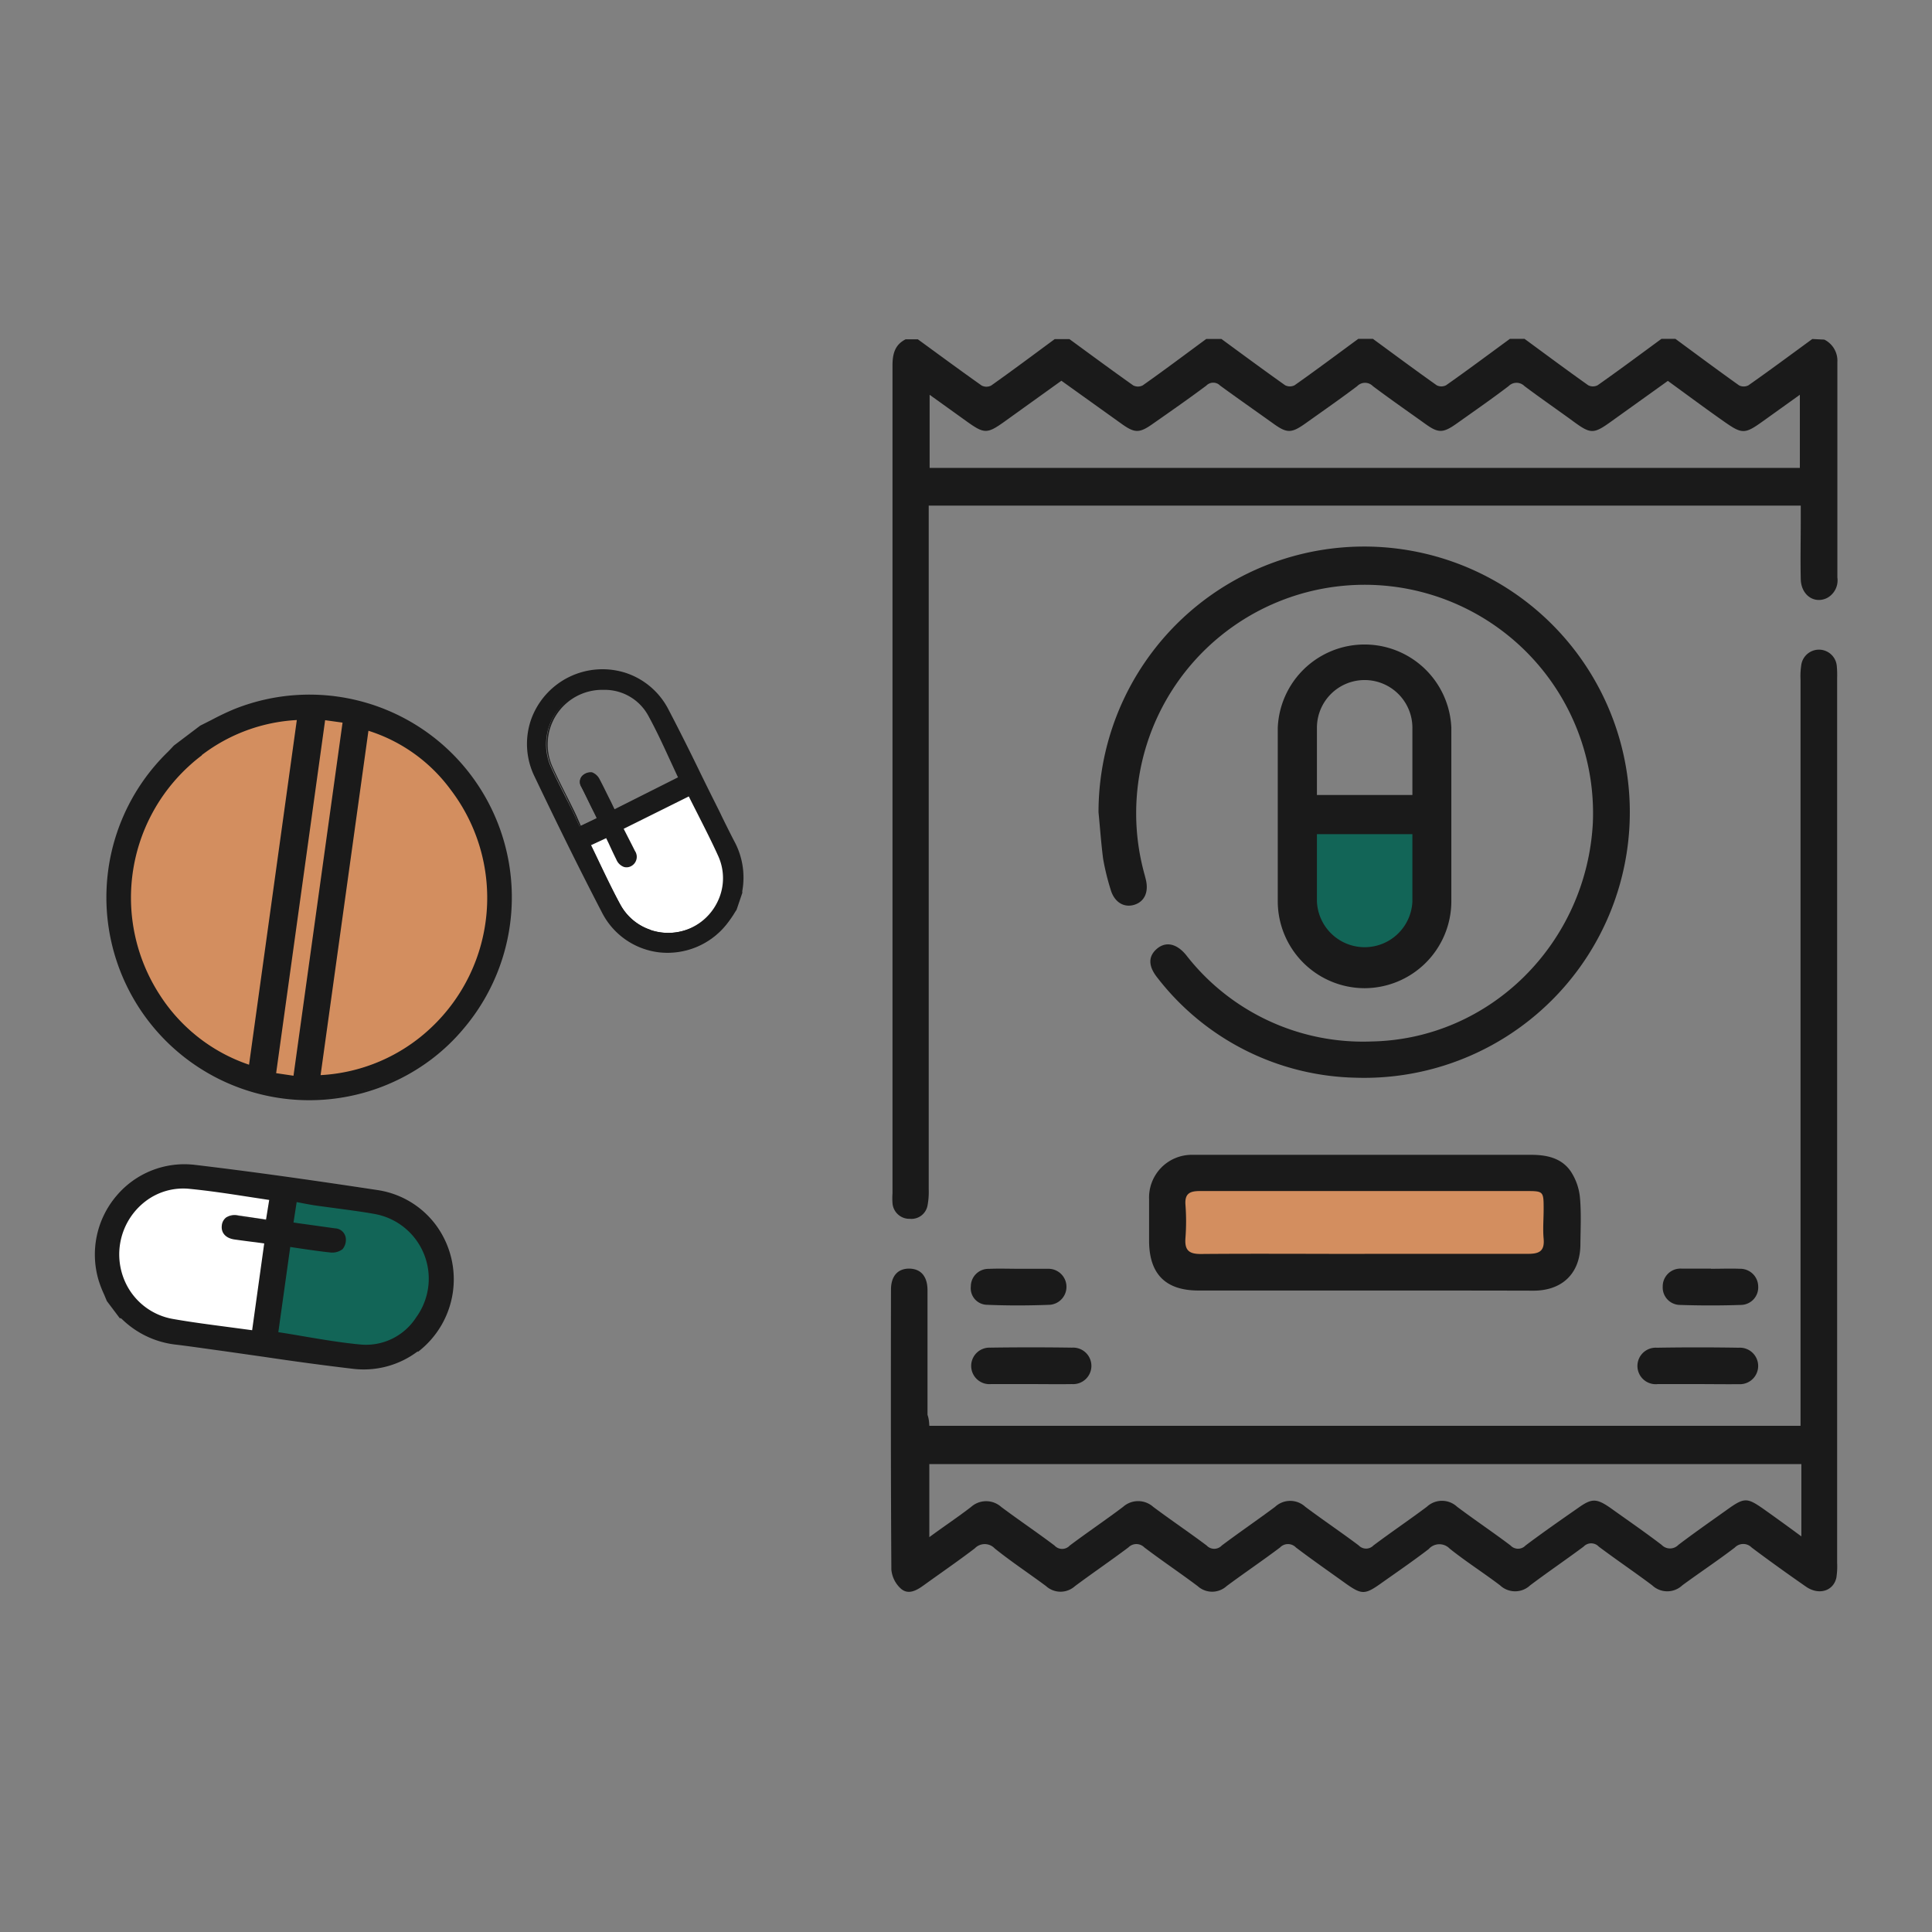 <svg id="Layer_1" data-name="Layer 1" xmlns="http://www.w3.org/2000/svg" viewBox="0 0 256 256"><rect x="0" y="0" width="256" height="256" fill="#808080" stroke="none"/><defs><style>.cls-1{fill:#126557;}.cls-2{fill:#d38e5f;}.cls-3{fill:#1a1a1a;}.cls-4{fill:#fff;}.cls-5{fill:none;}</style></defs><polygon class="cls-1" points="171.4 107.93 189.31 107.93 189.31 124.66 180.35 128.91 171.4 123.18 171.4 107.93"/><rect class="cls-2" x="154.85" y="156.18" width="51.68" height="11.93"/><path class="cls-3" d="M241.73,45a3.12,3.12,0,0,1,1.73,3c0,9.5,0,19,0,28.51a2.66,2.66,0,0,1-1.35,2.72c-1.7.84-3.44-.36-3.5-2.47-.06-2.65,0-5.3,0-7.94V67H123.06v2q0,44.3,0,88.6a9.67,9.67,0,0,1-.15,2.09,2.17,2.17,0,0,1-2.35,1.81,2.24,2.24,0,0,1-2.3-2.08,9.28,9.28,0,0,1,0-1.29q0-54.84,0-109.66c0-1.53.28-2.77,1.74-3.51h1.62c2.81,2.05,5.62,4.12,8.46,6.13a1.38,1.38,0,0,0,1.25,0c2.83-2,5.62-4.09,8.43-6.16h1.94c2.82,2.06,5.62,4.13,8.46,6.14a1.38,1.38,0,0,0,1.25,0c2.84-2,5.63-4.1,8.43-6.16h2c2.81,2.06,5.61,4.13,8.45,6.14a1.38,1.38,0,0,0,1.25,0c2.84-2,5.63-4.09,8.44-6.15h1.94c2.81,2.06,5.61,4.14,8.45,6.15a1.36,1.36,0,0,0,1.24,0c2.85-2,5.64-4.09,8.46-6.15h1.94c2.81,2.06,5.6,4.14,8.44,6.15a1.36,1.36,0,0,0,1.24,0c2.85-2,5.65-4.09,8.46-6.15H222c2.8,2.06,5.59,4.14,8.43,6.16a1.36,1.36,0,0,0,1.24,0c2.85-2,5.65-4.08,8.47-6.14ZM221,50.47l-7.58,5.43c-2.24,1.61-2.66,1.61-4.86,0s-4.4-3.12-6.56-4.74a1.48,1.48,0,0,0-2.1,0c-2.23,1.7-4.54,3.3-6.82,4.92-1.9,1.35-2.49,1.35-4.34,0-2.28-1.63-4.58-3.23-6.82-4.91a1.45,1.45,0,0,0-2.09,0c-2.24,1.69-4.54,3.29-6.83,4.92-1.9,1.35-2.48,1.34-4.33,0-2.32-1.66-4.67-3.3-7-5a1.27,1.27,0,0,0-1.82,0c-2.29,1.71-4.64,3.35-7,5-1.89,1.35-2.48,1.34-4.33,0l-7.88-5.64-7.59,5.45c-2.23,1.59-2.64,1.59-4.87,0l-5-3.59V62H238.49V52.31l-5,3.58c-2.3,1.64-2.67,1.63-5,0S223.56,52.33,221,50.47Z"/><path class="cls-3" d="M123.14,188.93H238.58v-2.15q0-48.36,0-96.7a9.8,9.8,0,0,1,.12-2.1,2.37,2.37,0,0,1,4.68.23,12.53,12.53,0,0,1,.05,1.62V207.1a9.64,9.64,0,0,1-.1,1.94c-.38,1.77-2.3,2.38-4,1.22-2.43-1.69-4.85-3.42-7.22-5.2a1.56,1.56,0,0,0-2.24,0c-2.28,1.74-4.66,3.32-6.95,5a2.91,2.91,0,0,1-4,0c-2.33-1.75-4.75-3.38-7.08-5.13a1.38,1.38,0,0,0-2,0c-2.34,1.74-4.75,3.38-7.08,5.13a2.91,2.91,0,0,1-4,0c-2.19-1.66-4.52-3.14-6.67-4.86a1.89,1.89,0,0,0-2.78.06c-2.1,1.61-4.28,3.1-6.44,4.63-2,1.41-2.46,1.4-4.46,0-2.24-1.61-4.5-3.18-6.69-4.84a1.46,1.46,0,0,0-2.11,0c-2.32,1.75-4.74,3.38-7.08,5.12a2.85,2.85,0,0,1-3.83,0c-2.33-1.75-4.75-3.37-7.07-5.13a1.48,1.48,0,0,0-2.11,0c-2.33,1.75-4.74,3.39-7.08,5.13a2.85,2.85,0,0,1-3.83,0c-2.25-1.68-4.6-3.22-6.81-5a1.82,1.82,0,0,0-2.64,0c-2.23,1.7-4.55,3.29-6.82,4.93-.93.67-2,1.24-2.95.42a3.86,3.86,0,0,1-1.28-2.54c-.08-12.36-.07-24.73-.05-37.09,0-1.82.92-2.81,2.43-2.79s2.4,1,2.41,2.85c0,5.51,0,11,0,16.52C123.06,187.92,123.11,188.35,123.14,188.93Zm0,14.75c2-1.47,3.82-2.68,5.53-4a3,3,0,0,1,4,0c2.33,1.74,4.75,3.37,7.07,5.12a1.36,1.36,0,0,0,2,0c2.33-1.75,4.75-3.38,7.07-5.13a3,3,0,0,1,4,0c2.33,1.74,4.75,3.37,7.08,5.12a1.37,1.37,0,0,0,2,0c2.33-1.75,4.74-3.39,7.07-5.13a2.94,2.94,0,0,1,4,0c2.33,1.74,4.75,3.37,7.08,5.12a1.35,1.35,0,0,0,1.95,0c2.33-1.75,4.75-3.38,7.08-5.13a2.94,2.94,0,0,1,4,0c2.33,1.75,4.75,3.37,7.08,5.13a1.37,1.37,0,0,0,2,0c2.29-1.72,4.63-3.35,7-5,1.76-1.25,2.39-1.25,4.2,0,2.28,1.63,4.59,3.22,6.82,4.92a1.54,1.54,0,0,0,2.23,0c2.15-1.63,4.36-3.17,6.56-4.74s2.58-1.5,4.73,0c1.65,1.17,3.28,2.35,5,3.62V194H123.14Z"/><path class="cls-3" d="M145.56,107.63a35.2,35.2,0,1,1,34,35.17,34.1,34.1,0,0,1-26.17-13.21c-1.25-1.54-1.27-2.85-.12-3.85s2.59-.78,3.89.8A29.68,29.68,0,0,0,181.75,138c15.7-.3,28.45-13,29.31-28.94a30.27,30.27,0,1,0-59.41,6.79c.06.21.11.41.16.62.44,1.71-.15,3-1.51,3.42s-2.64-.33-3.13-2a32.38,32.38,0,0,1-1-4.09C145.9,111.71,145.76,109.67,145.56,107.63Z"/><path class="cls-3" d="M180.8,171h-22c-4.36,0-6.53-2.19-6.54-6.59,0-1.83,0-3.66,0-5.5a5.66,5.66,0,0,1,5.61-5.89c.32,0,.65,0,1,0h44c2.1,0,4.06.42,5.28,2.22a7.63,7.63,0,0,1,1.2,3.42c.19,2.09.08,4.2.06,6.31-.05,3.73-2.36,6-6.1,6.05C195.8,171,188.3,171,180.8,171Zm0-4.86c7.23,0,14.45,0,21.68,0,1.5,0,2.2-.37,2.06-2-.12-1.28,0-2.58,0-3.88,0-2.43,0-2.44-2.37-2.44H167.71c-2.91,0-5.83,0-8.74,0-1.36,0-2,.37-1.89,1.83a29,29,0,0,1,0,4.37c-.13,1.61.42,2.16,2.08,2.14C166.38,166.1,173.6,166.15,180.83,166.15Z"/><path class="cls-3" d="M136.65,183.4c-1.78,0-3.56,0-5.34,0a2.42,2.42,0,1,1-.12-4.83q5.43-.08,10.85,0a2.42,2.42,0,1,1,0,4.83C140.22,183.43,138.44,183.4,136.65,183.4Z"/><path class="cls-3" d="M225,183.4c-1.78,0-3.56,0-5.34,0a2.42,2.42,0,1,1-.12-4.82c3.62-.06,7.23-.06,10.85,0a2.42,2.42,0,1,1,0,4.83C228.59,183.43,226.8,183.4,225,183.4Z"/><path class="cls-3" d="M134.94,168.12c1.35,0,2.7,0,4,0a2.39,2.39,0,0,1,.2,4.77c-2.8.11-5.6.12-8.4,0a2.19,2.19,0,0,1-2.1-2.43,2.33,2.33,0,0,1,2.39-2.33C132.36,168.07,133.65,168.12,134.94,168.12Z"/><path class="cls-3" d="M226.71,168.12c1.29,0,2.58-.05,3.87,0a2.37,2.37,0,0,1,2.39,2.34,2.32,2.32,0,0,1-2.28,2.45c-2.69.09-5.39.09-8.08,0a2.31,2.31,0,0,1-2.29-2.44,2.35,2.35,0,0,1,2.51-2.37c1.29,0,2.59,0,3.88,0Z"/><path class="cls-3" d="M180.82,130.94a11.53,11.53,0,0,1-11.51-11.51v-23a11.51,11.51,0,0,1,23,0v23A11.53,11.53,0,0,1,180.82,130.94Zm0-40.83a6.32,6.32,0,0,0-6.32,6.32v23a6.33,6.33,0,0,0,12.65,0v-23A6.33,6.33,0,0,0,180.82,90.11Z"/><rect class="cls-3" x="172.21" y="105.34" width="17.09" height="5.19"/><circle class="cls-2" cx="40.95" cy="118.94" r="24.55"/><polygon class="cls-1" points="34.54 178.54 37.27 158.85 37.51 157.48 50.49 159.28 55.65 162.01 57.85 166.8 58.68 170.65 56.98 174.89 52.58 179.09 45.25 179.61 34.54 178.54"/><polygon class="cls-4" points="37.95 156.65 35.23 176.34 34.98 177.71 22 175.91 16.84 173.17 14.64 168.39 13.81 164.54 15.51 160.3 19.91 156.1 27.24 155.58 37.95 156.65"/><path class="cls-3" d="M26.61,96.26c1.56-.75,3.08-1.6,4.68-2.24a26.66,26.66,0,1,1-9,5.8c.31-.3.6-.62.89-.93Zm6.48,45q3.19-23,6.39-46a23.69,23.69,0,0,0-6.39,46Zm9.23,1.3a23.6,23.6,0,0,0,22.34-22.31c.71-12.47-8.22-21.58-16-23.65Q45.51,119.59,42.32,142.57Zm-3.3.09c2.19-15.8,4.35-31.38,6.53-47.07L43,95.23c-2.18,15.73-4.35,31.33-6.53,47.05Z"/><path class="cls-3" d="M57.21,140.33A26.88,26.88,0,0,1,22.15,99.72c.21-.2.41-.42.61-.63l.28-.3h0l3.49-2.64L28,95.41c1-.53,2.12-1.08,3.22-1.52A26.8,26.8,0,0,1,61,101a26.89,26.89,0,0,1,.43,35.3A26.06,26.06,0,0,1,57.21,140.33ZM23.24,99l-.27.28-.62.64a26.57,26.57,0,1,0,24.81-6.85,26,26,0,0,0-15.82,1.08c-1.09.44-2.16,1-3.19,1.51l-1.46.73Zm32.15,39a23.12,23.12,0,0,1-13.07,4.75h-.17l6.43-46.29.15,0a21.83,21.83,0,0,1,11.23,8,23.92,23.92,0,0,1-2.58,31.83A22.66,22.66,0,0,1,55.39,138Zm-12.91,4.46a23.09,23.09,0,0,0,14.71-6.35,23.62,23.62,0,0,0,2.54-31.45,21.58,21.58,0,0,0-10.91-7.83Zm-3.34.4-2.87-.42,0-.14,6.54-47.2,2.88.41,0,.14Zm-2.55-.66,2.3.34,6.5-46.79-2.31-.32Zm-3.38-.71-.16,0A22.92,22.92,0,0,1,21,132,24,24,0,0,1,25.09,101a23.15,23.15,0,0,1,14.38-5.91h.17Zm-6.47-41.4c-.5.38-1,.78-1.46,1.2a23.64,23.64,0,0,0-4.09,30.57A22.66,22.66,0,0,0,33,141.08l6.33-45.67A22.7,22.7,0,0,0,26.74,100.05Z"/><path class="cls-3" d="M14.26,172.27c-.37-.9-.81-1.79-1.09-2.72a11.81,11.81,0,0,1,12.6-15.13c8.08,1,16.15,2.12,24.2,3.34a11.85,11.85,0,0,1-3.22,23.47c-5.61-.66-11.2-1.52-16.79-2.3-2.16-.29-4.31-.62-6.46-.88a12.07,12.07,0,0,1-7.26-3.39,2.14,2.14,0,0,0-.3-.17Zm24.09-7.18-1.6,11.55c3.65.56,7.35,1.31,11.09,1.66a8.07,8.07,0,0,0,7.46-3.67,8.85,8.85,0,0,0-5.6-13.9c-2.59-.47-5.22-.75-7.83-1.13-.94-.14-1.87-.34-2.67-.48l-.47,3,.81.13,4.83.67a1.35,1.35,0,0,1,1.3,1.09,1.82,1.82,0,0,1-.38,1.4,2.12,2.12,0,0,1-1.49.4C42,165.65,40.13,165.35,38.35,165.09Zm-3.17-.46c-1.37-.17-2.72-.34-4.06-.53-1.09-.15-1.68-.79-1.58-1.68s.83-1.41,2-1.24l3.85.57.47-2.88c-3.53-.51-7.1-1.14-10.7-1.53a8.74,8.74,0,0,0-8.77,5.29,8.83,8.83,0,0,0,6.49,12.28c3.48.61,7,1,10.5,1.49a.28.28,0,0,0,.16,0Z"/><path class="cls-3" d="M55.35,179.06a11.87,11.87,0,0,1-8.61,2.31c-3.91-.46-7.87-1-11.69-1.57l-5.11-.73-2.09-.29c-1.43-.2-2.91-.41-4.37-.59a12.19,12.19,0,0,1-7.34-3.42.62.62,0,0,0-.16-.1l-.11,0,0,0-1.71-2.27-.36-.86a15.24,15.24,0,0,1-.73-1.88,12,12,0,0,1,2.35-11.19,11.76,11.76,0,0,1,10.4-4.12c7,.83,14.43,1.86,24.2,3.34a11.8,11.8,0,0,1,7.76,4.66,12.11,12.11,0,0,1-2.4,16.78ZM16,174.38l.07,0a.87.87,0,0,1,.24.15,11.8,11.8,0,0,0,7.17,3.34c1.47.18,2.95.4,4.38.6l2.09.29,5.11.73c3.82.54,7.78,1.11,11.68,1.57a11.75,11.75,0,0,0,10.76-18.64A11.5,11.5,0,0,0,50,157.9c-9.77-1.48-17.23-2.51-24.2-3.34a11.45,11.45,0,0,0-10.14,4,11.69,11.69,0,0,0-2.3,10.92,13.88,13.88,0,0,0,.72,1.85c.12.28.24.56.35.84Zm37.3,2.5a7.7,7.7,0,0,1-5.5,1.56c-2.62-.24-5.25-.69-7.8-1.12-1.08-.18-2.2-.37-3.3-.54l-.14,0,1.64-11.82.14,0,1.46.22c1.3.19,2.64.39,4,.53a2,2,0,0,0,1.39-.37,1.65,1.65,0,0,0,.33-1.27,1.22,1.22,0,0,0-1.18-1l-4.16-.58-.67-.09-.57-.09-.38-.07.51-3.31.15,0,.75.14c.62.12,1.26.24,1.91.34l2.81.38c1.65.22,3.36.44,5,.75a9,9,0,0,1,5.68,14.13A9.75,9.75,0,0,1,53.33,176.88Zm-16.42-.36c1.06.16,2.13.34,3.17.52,2.54.43,5.16.88,7.77,1.12a7.9,7.9,0,0,0,7.33-3.61,8.71,8.71,0,0,0-5.5-13.69c-1.66-.3-3.37-.52-5-.74l-2.81-.38c-.66-.1-1.3-.22-1.92-.34l-.61-.12L38.89,162l.1,0,.57.09.67.09,4.15.58A1.49,1.49,0,0,1,45.81,164a1.93,1.93,0,0,1-.42,1.52,2.25,2.25,0,0,1-1.61.44c-1.34-.14-2.69-.34-4-.53l-1.32-.2Zm-3.23-.05-.08,0a.41.41,0,0,1-.23,0c-1-.15-2.1-.28-3.15-.42-2.41-.32-4.91-.64-7.35-1.07a8.83,8.83,0,0,1-6.28-4.54,9,9,0,0,1-.32-7.93,8.86,8.86,0,0,1,8.92-5.38c2.51.27,5,.66,7.47,1l3.23.49.14,0-.52,3.17-.14,0-1.06-.16c-.9-.14-1.83-.28-2.78-.41a1.84,1.84,0,0,0-1.4.25,1.23,1.23,0,0,0-.45.86c-.09.82.45,1.4,1.46,1.53s1.89.26,2.81.37l1.25.16.14,0ZM19.3,159.16a8.86,8.86,0,0,0-2.46,11.22,8.56,8.56,0,0,0,6.08,4.39c2.43.43,4.93.75,7.34,1.07l3.15.42h0l1.6-11.5-1.1-.15c-.93-.11-1.89-.24-2.82-.37-1.16-.16-1.81-.86-1.7-1.84a1.51,1.51,0,0,1,.55-1.06h0a2.09,2.09,0,0,1,1.6-.29l2.79.41.92.14.42-2.6-3.08-.47c-2.44-.38-5-.76-7.46-1A8.23,8.23,0,0,0,19.3,159.16Z"/><polygon class="cls-5" points="92.34 103.69 77.58 111.03 76.53 111.51 71.68 101.77 71.14 96.96 73.39 93.22 75.64 90.84 79.34 90.03 84.28 91.08 88.06 95.86 92.34 103.69"/><polygon class="cls-4" points="75.75 111.59 90.51 104.25 91.56 103.78 96.4 113.52 96.94 118.33 94.69 122.07 92.45 124.44 88.75 125.26 83.81 124.21 80.02 119.43 75.75 111.59"/><path class="cls-3" d="M97.53,120.52c-.45.67-.84,1.39-1.35,2A9.8,9.8,0,0,1,79.92,121c-3.12-6-6.1-12-9-18.14a9.83,9.83,0,0,1,17.58-8.77c2.17,4.15,4.19,8.38,6.28,12.58.81,1.61,1.59,3.24,2.42,4.84A10,10,0,0,1,98.25,118a1,1,0,0,0,0,.29ZM81.35,107.37l8.65-4.3c-1.32-2.77-2.54-5.66-4-8.38a6.66,6.66,0,0,0-6-3.39A7.34,7.34,0,0,0,73,101.64c.89,2,1.93,3.92,2.89,5.89.35.71.65,1.44.92,2l2.3-1.09-.29-.62-1.8-3.62a1.12,1.12,0,0,1,.14-1.4,1.53,1.53,0,0,1,1.14-.4,1.8,1.8,0,0,1,1,.84C80,104.64,80.69,106,81.35,107.37Zm1.16,2.39c.52,1,1,2,1.54,3a1.28,1.28,0,0,1-.42,1.87c-.69.37-1.35.08-1.79-.8s-1-2-1.4-2.9l-2.2,1c1.3,2.65,2.54,5.39,4,8a7.24,7.24,0,0,0,7.73,3.54,7.32,7.32,0,0,0,5.37-10.19c-1.21-2.67-2.59-5.27-3.89-7.89a.22.22,0,0,0-.1-.09Z"/><path class="cls-3" d="M83,89.19A9.83,9.83,0,0,1,88.57,94c1.51,2.89,3,5.87,4.39,8.75.63,1.28,1.26,2.56,1.9,3.83.26.53.51,1,.77,1.57.53,1.08,1.08,2.19,1.64,3.27a10.09,10.09,0,0,1,1.09,6.63.45.45,0,0,0,0,.16.31.31,0,0,1,0,.1v0l-.76,2.24c-.14.21-.28.43-.41.65a16.09,16.09,0,0,1-1,1.38,10,10,0,0,1-8.77,3.62A9.78,9.78,0,0,1,79.81,121c-2.68-5.16-5.47-10.76-9-18.15a9.82,9.82,0,0,1-.44-7.5A10.05,10.05,0,0,1,83,89.19Zm15.19,29.12s0,0,0-.06a.87.87,0,0,1,0-.23,9.84,9.84,0,0,0-1.07-6.48c-.56-1.08-1.11-2.2-1.64-3.28l-.77-1.56c-.64-1.28-1.27-2.56-1.9-3.84C91.34,100,89.88,97,88.36,94.12A9.71,9.71,0,0,0,71,102.79c3.56,7.39,6.35,13,9,18.14A9.55,9.55,0,0,0,87.53,126a9.75,9.75,0,0,0,8.56-3.54A14.18,14.18,0,0,0,97,121.1l.41-.64ZM82.41,91.59a6.39,6.39,0,0,1,3.64,3c1.06,1.91,2,3.92,2.88,5.87.38.83.78,1.69,1.17,2.51l.05.11-8.86,4.41-.05-.11-.54-1.1c-.47-1-1-2-1.5-3a1.62,1.62,0,0,0-.89-.78,1.36,1.36,0,0,0-1,.37,1,1,0,0,0-.11,1.26l1.55,3.12.24.5a3.55,3.55,0,0,1,.21.44l.14.29-2.51,1.19,0-.11c-.09-.19-.17-.38-.26-.58-.21-.48-.42-1-.66-1.47l-1-2.1c-.63-1.23-1.27-2.51-1.84-3.79a7.45,7.45,0,0,1,7-10.51A8.27,8.27,0,0,1,82.41,91.59ZM89.84,103c-.38-.8-.75-1.62-1.12-2.41-.89-1.94-1.82-3.95-2.87-5.85A6.56,6.56,0,0,0,80,91.41a7.23,7.23,0,0,0-6.8,10.18c.57,1.28,1.22,2.55,1.84,3.79.35.68.7,1.39,1.05,2.1.24.49.46,1,.67,1.47l.2.47,2.08-1,0-.08c-.07-.14-.13-.28-.21-.43l-.25-.5c-.51-1-1-2.08-1.54-3.11a1.24,1.24,0,0,1,.16-1.54,1.57,1.57,0,0,1,1.24-.43,1.9,1.9,0,0,1,1,.9c.53,1,1,2,1.51,3l.48,1Zm1.48,2.24.06,0a.36.36,0,0,1,.13.14l1.19,2.35c.91,1.8,1.86,3.67,2.71,5.54a7.35,7.35,0,0,1-.17,6.42A7.53,7.53,0,0,1,90,123.68a7.38,7.38,0,0,1-7.86-3.6c-1-1.85-1.89-3.76-2.78-5.6-.38-.81-.78-1.64-1.17-2.44l-.06-.11,2.42-1.13,0,.11.38.8c.33.68.67,1.39,1,2.1a1.51,1.51,0,0,0,.83.84,1,1,0,0,0,.8-.1c.6-.32.74-1,.37-1.71s-.72-1.41-1.07-2.1c-.16-.31-.32-.62-.47-.93l-.06-.11Zm-5.13,18a7.4,7.4,0,0,0,3.72.25A7.31,7.31,0,0,0,95,119.64a7.1,7.1,0,0,0,.16-6.23c-.84-1.86-1.79-3.72-2.7-5.52-.4-.79-.8-1.57-1.19-2.36h0l-8.63,4.29.42.82c.35.69.72,1.4,1.07,2.11a1.39,1.39,0,0,1-.47,2,1.26,1.26,0,0,1-1,.12h0a1.75,1.75,0,0,1-1-1c-.36-.72-.69-1.43-1-2.11l-.34-.7-2,.93c.38.77.76,1.57,1.12,2.33.89,1.85,1.8,3.76,2.78,5.6A6.91,6.91,0,0,0,86.19,123.2Z"/></svg>